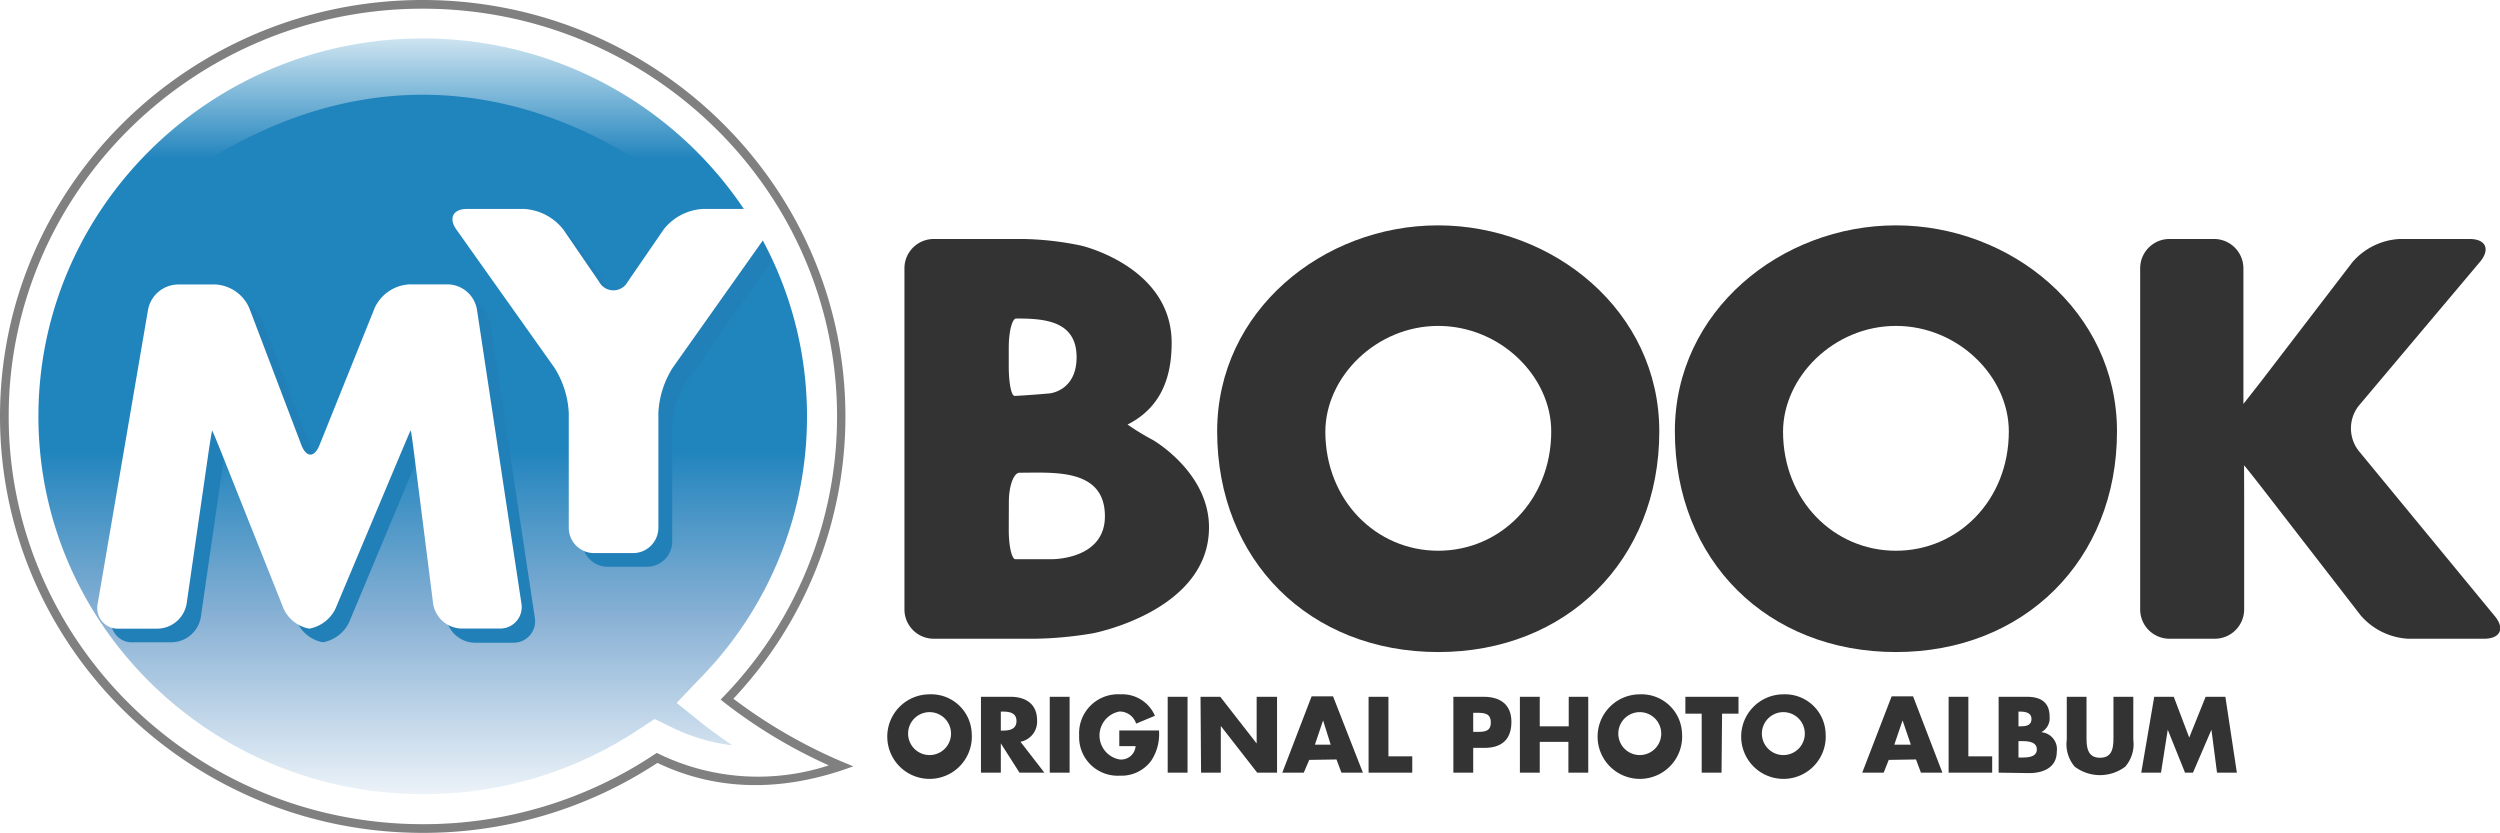 <svg xmlns="http://www.w3.org/2000/svg" xmlns:xlink="http://www.w3.org/1999/xlink" viewBox="0 0 232.96 77.61"><defs><style>.cls-1{fill:url(#linear-gradient);}.cls-2{fill:url(#linear-gradient-2);}.cls-3{fill:#2180b8;}.cls-4{fill:#fff;}.cls-5{fill:gray;}.cls-6{fill:#333;}</style><linearGradient id="linear-gradient" x1="39.39" y1="77.21" x2="39.39" y2="0.41" gradientUnits="userSpaceOnUse"><stop offset="0" stop-color="#fff"/><stop offset="0.26" stop-color="#87b0d4"/><stop offset="0.46" stop-color="#2084bd"/></linearGradient><linearGradient id="linear-gradient-2" x1="39.39" y1="31.82" x2="39.39" y2="0.41" gradientUnits="userSpaceOnUse"><stop offset="0.54" stop-color="#2084bd"/><stop offset="1" stop-color="#fff"/></linearGradient></defs><g id="レイヤー_2" data-name="レイヤー 2"><g id="レイヤー_1-2" data-name="レイヤー 1"><path class="cls-1" d="M78.37,38.8c0-21.2-17.45-38.39-39-38.39S.41,17.6.41,38.8s17.45,38.41,39,38.41a39.24,39.24,0,0,0,21.82-6.58c4.23,2.08,9.95,3.16,17.16.76a47.48,47.48,0,0,1-10.64-6.24A37.94,37.94,0,0,0,78.37,38.8Z"/><path class="cls-2" d="M39.39,8.83c15.45,0,29,10.75,36.56,23A36.73,36.73,0,0,0,39.39.41,36.73,36.73,0,0,0,2.83,31.82C10.4,19.58,23.94,8.83,39.39,8.83Z"/><path class="cls-3" d="M15.07,30.1a2.89,2.89,0,0,1,2.74-2.32h3.52A3.65,3.65,0,0,1,24.5,30l4.85,12.75c.45,1.2,1.22,1.21,1.7,0L36.19,30a3.78,3.78,0,0,1,3.23-2.18H43a2.81,2.81,0,0,1,2.69,2.32l4.15,27.43a2,2,0,0,1-2,2.32H44.22a2.74,2.74,0,0,1-2.64-2.33l-1.75-13.8c-.16-1.28-.31-2.33-.34-2.33s-.45,1-.94,2.17L32.66,57.68a3.37,3.37,0,0,1-2.57,2.17,3.29,3.29,0,0,1-2.52-2.18L22,43.57c-.48-1.2-.89-2.18-.92-2.18s-.19,1-.37,2.32l-2,13.82A2.81,2.81,0,0,1,16,59.85h-3.6a1.92,1.92,0,0,1-2-2.31Z"/><path class="cls-3" d="M43.79,22.65c-.74-1-.3-1.91,1-1.91h5.3a5,5,0,0,1,3.68,1.93l3.34,4.86a1.51,1.51,0,0,0,2.66,0l3.34-4.86a5,5,0,0,1,3.67-1.93h5.31c1.28,0,1.73.86,1,1.91L64,35.5a8.71,8.71,0,0,0-1.36,4.26v10.7a2.35,2.35,0,0,1-2.34,2.35H56.61a2.36,2.36,0,0,1-2.35-2.35V39.76A8.61,8.61,0,0,0,52.9,35.5Z"/><path class="cls-4" d="M13.8,28.83a2.89,2.89,0,0,1,2.74-2.32h3.52a3.65,3.65,0,0,1,3.17,2.2l4.85,12.75c.46,1.2,1.22,1.21,1.7,0l5.14-12.78a3.78,3.78,0,0,1,3.23-2.18h3.6a2.81,2.81,0,0,1,2.69,2.32l4.15,27.43a2,2,0,0,1-2,2.32H43a2.74,2.74,0,0,1-2.64-2.33l-1.75-13.8c-.16-1.28-.31-2.33-.34-2.33s-.44,1-.94,2.17L31.39,56.41a3.39,3.39,0,0,1-2.57,2.17A3.29,3.29,0,0,1,26.3,56.4L20.68,42.3c-.48-1.2-.89-2.18-.91-2.18s-.2,1.05-.38,2.32l-2,13.82a2.8,2.8,0,0,1-2.68,2.32H11.1a1.92,1.92,0,0,1-2-2.31Z"/><path class="cls-4" d="M42.52,21.38c-.74-1.05-.3-1.91,1-1.91h5.3A5,5,0,0,1,52.5,21.4l3.33,4.86a1.51,1.51,0,0,0,2.66,0l3.34-4.86a5,5,0,0,1,3.67-1.93h5.31c1.28,0,1.73.86,1,1.91l-9.1,12.85a8.61,8.61,0,0,0-1.36,4.26v10.7A2.36,2.36,0,0,1,59,51.54H55.34A2.36,2.36,0,0,1,53,49.19V38.49a8.61,8.61,0,0,0-1.36-4.26Z"/><path class="cls-4" d="M78.37,38.8c0-21.2-17.45-38.39-39-38.39S.41,17.6.41,38.8s17.45,38.41,39,38.41a39.24,39.24,0,0,0,21.82-6.58c4.23,2.08,9.95,3.16,17.16.76a47.48,47.48,0,0,1-10.64-6.24A37.94,37.94,0,0,0,78.37,38.8ZM68.23,69.45a17.26,17.26,0,0,1-5.62-1.67L61,67l-1.52,1a36.07,36.07,0,0,1-20.06,6C19.64,74,3.58,58.23,3.58,38.8S19.64,3.58,39.39,3.58,75.2,19.38,75.2,38.8A34.81,34.81,0,0,1,65.44,63l-2.39,2.5,2.7,2.17C66.57,68.28,67.4,68.88,68.23,69.45Z"/><path class="cls-5" d="M39.39,77.61C17.67,77.61,0,60.2,0,38.8S17.67,0,39.39,0,78.78,17.41,78.78,38.8A38.37,38.37,0,0,1,68.34,65.11,48,48,0,0,0,78.52,71l1,.41-1,.35c-6.21,2.07-12,1.84-17.26-.67A39.64,39.64,0,0,1,39.39,77.61Zm0-76.8C18.12.81.81,17.86.81,38.8s17.31,38,38.58,38A38.75,38.75,0,0,0,61,70.29l.2-.13.21.1a21.19,21.19,0,0,0,15.82,1.06,47.41,47.41,0,0,1-9.73-5.85l-.35-.28.31-.32A37.51,37.51,0,0,0,78,38.8C78,17.86,60.66.81,39.39.81Z"/><path class="cls-6" d="M87,59.52a2.73,2.73,0,0,1-2.72-2.72V25A2.73,2.73,0,0,1,87,22.27h8.38a28.53,28.53,0,0,1,5.38.62s8.42,1.95,8.42,9.06c0,3.36-1.09,6.08-4.11,7.61h0A22.58,22.58,0,0,0,107.43,41s5.23,3,5.23,8.14c0,7.81-10.8,9.87-10.8,9.87a35.12,35.12,0,0,1-5.41.51Zm7-25.35c0,1.5.24,2.72.54,2.72s1.77-.1,3.26-.23c0,0,2.52-.21,2.52-3.37,0-3.41-3-3.61-5.63-3.61h0c-.38,0-.69,1.23-.69,2.73Zm0,15.21c0,1.5.28,2.73.62,2.73l3.34,0s5,.09,5-4c0-4.5-4.79-4.06-7.95-4.06h0c-.55,0-1,1.23-1,2.73Z"/><path class="cls-6" d="M154.62,40.2c0,12-8.64,20.56-20.6,20.56s-20.6-8.51-20.6-20.56C113.42,28.94,123.3,21,134,21S154.62,28.94,154.62,40.2Zm-31.12,0c0,6.43,4.74,11.12,10.52,11.12s10.53-4.69,10.53-11.12c0-5.13-4.75-9.83-10.53-9.83S123.5,35.12,123.5,40.25Z"/><path class="cls-6" d="M197.27,40.2c0,12-8.65,20.56-20.6,20.56s-20.6-8.51-20.6-20.56C156.07,28.94,166,21,176.67,21S197.27,28.94,197.27,40.2Zm-31.12,0c0,6.43,4.74,11.12,10.52,11.12s10.52-4.69,10.52-11.12c0-5.13-4.74-9.83-10.52-9.83S166.15,35.12,166.15,40.25Z"/><path class="cls-6" d="M219.2,24.44a6.25,6.25,0,0,1,4.38-2.17h6.55c1.5,0,1.93.94,1,2.09L219.79,37.82a3.41,3.41,0,0,0,0,4.19l12.69,15.41c.95,1.15.51,2.1-1,2.1h-7.09a6.3,6.3,0,0,1-4.4-2.16l-9.16-11.84c-.92-1.18-1.69-2.15-1.71-2.15s0,1.22,0,2.72V56.8a2.74,2.74,0,0,1-2.73,2.72h-4.23a2.73,2.73,0,0,1-2.73-2.72V25a2.73,2.73,0,0,1,2.73-2.73h4.23A2.74,2.74,0,0,1,209.05,25v9.91c0,1.5,0,2.73,0,2.73s.79-1,1.7-2.17Z"/><path class="cls-6" d="M90.55,68.36a3.94,3.94,0,1,1-3.93-3.66A3.78,3.78,0,0,1,90.55,68.36Zm-5.93,0a2,2,0,1,0,4,0,2,2,0,0,0-4,0Z"/><path class="cls-6" d="M97.32,72H95l-1.74-2.73h0V72H91.41V64.93h2.76c1.41,0,2.47.67,2.47,2.19a1.91,1.91,0,0,1-1.55,2Zm-4.06-3.92h.18c.6,0,1.28-.11,1.28-.89s-.68-.88-1.28-.88h-.18Z"/><path class="cls-6" d="M99.67,72H97.82V64.93h1.85Z"/><path class="cls-6" d="M108,68.07a4.5,4.5,0,0,1-.72,2.81,3.44,3.44,0,0,1-2.93,1.4,3.59,3.59,0,0,1-3.79-3.75,3.63,3.63,0,0,1,3.85-3.83,3.31,3.31,0,0,1,3.21,2l-1.75.73a1.62,1.62,0,0,0-1.54-1.13,2.27,2.27,0,0,0,0,4.47,1.35,1.35,0,0,0,1.49-1.24H104.3V68.07Z"/><path class="cls-6" d="M110.66,72h-1.85V64.93h1.85Z"/><path class="cls-6" d="M111.87,64.93h1.84l3.39,4.35h0V64.93H119V72h-1.85l-3.39-4.35h0V72h-1.84Z"/><path class="cls-6" d="M122,70.81,121.49,72h-2l2.73-7.11h2L127,72h-2l-.46-1.23Zm1.29-3.68h0l-.76,2.26H124Z"/><path class="cls-6" d="M129.38,70.48h2.22V72h-4.07V64.93h1.85Z"/><path class="cls-6" d="M135.43,64.93h2.83c1.53,0,2.58.71,2.58,2.34s-.9,2.42-2.51,2.42h-1.05V72h-1.85Zm1.85,3.27h.31c.67,0,1.33,0,1.33-.87s-.61-.91-1.33-.91h-.31Z"/><path class="cls-6" d="M146.18,67.68V64.93H148V72h-1.85V69.13h-2.67V72h-1.85V64.93h1.85v2.75Z"/><path class="cls-6" d="M156.74,68.36a3.94,3.94,0,1,1-3.93-3.66A3.78,3.78,0,0,1,156.74,68.36Zm-5.94,0a2,2,0,1,0,4,0,2,2,0,0,0-4,0Z"/><path class="cls-6" d="M160.42,72h-1.85V66.5h-1.52V64.93H162V66.5h-1.53Z"/><path class="cls-6" d="M170.12,68.36a3.94,3.94,0,1,1-3.93-3.66A3.78,3.78,0,0,1,170.12,68.36Zm-5.94,0a2,2,0,1,0,4,0,2,2,0,0,0-4,0Z"/><path class="cls-6" d="M176,70.81,175.53,72h-2l2.74-7.11h2L181,72h-2l-.46-1.23Zm1.29-3.68h0l-.77,2.26h1.54Z"/><path class="cls-6" d="M183.42,70.48h2.22V72h-4.06V64.93h1.84Z"/><path class="cls-6" d="M186.24,72V64.93h2.64c1.26,0,2.11.49,2.11,1.85a1.46,1.46,0,0,1-.78,1.45v0a1.59,1.59,0,0,1,1.45,1.81c0,1.49-1.27,2-2.57,2Zm1.85-4.32h.21c.49,0,1-.08,1-.68s-.58-.69-1.08-.69h-.13Zm0,2.91h.23c.55,0,1.48,0,1.48-.76s-.92-.77-1.52-.77h-.19Z"/><path class="cls-6" d="M198.79,64.93v4a3.21,3.21,0,0,1-.75,2.51,3.91,3.91,0,0,1-4.71,0,3.2,3.2,0,0,1-.74-2.51v-4h1.84v3.75c0,.92.07,1.93,1.26,1.93s1.25-1,1.25-1.93V64.93Z"/><path class="cls-6" d="M200.74,64.93h1.82l1.44,3.8,1.53-3.8h1.84L208.44,72h-1.85L206.07,68h0L204.35,72h-.74L202,68h0L201.37,72h-1.84Z"/></g></g></svg>